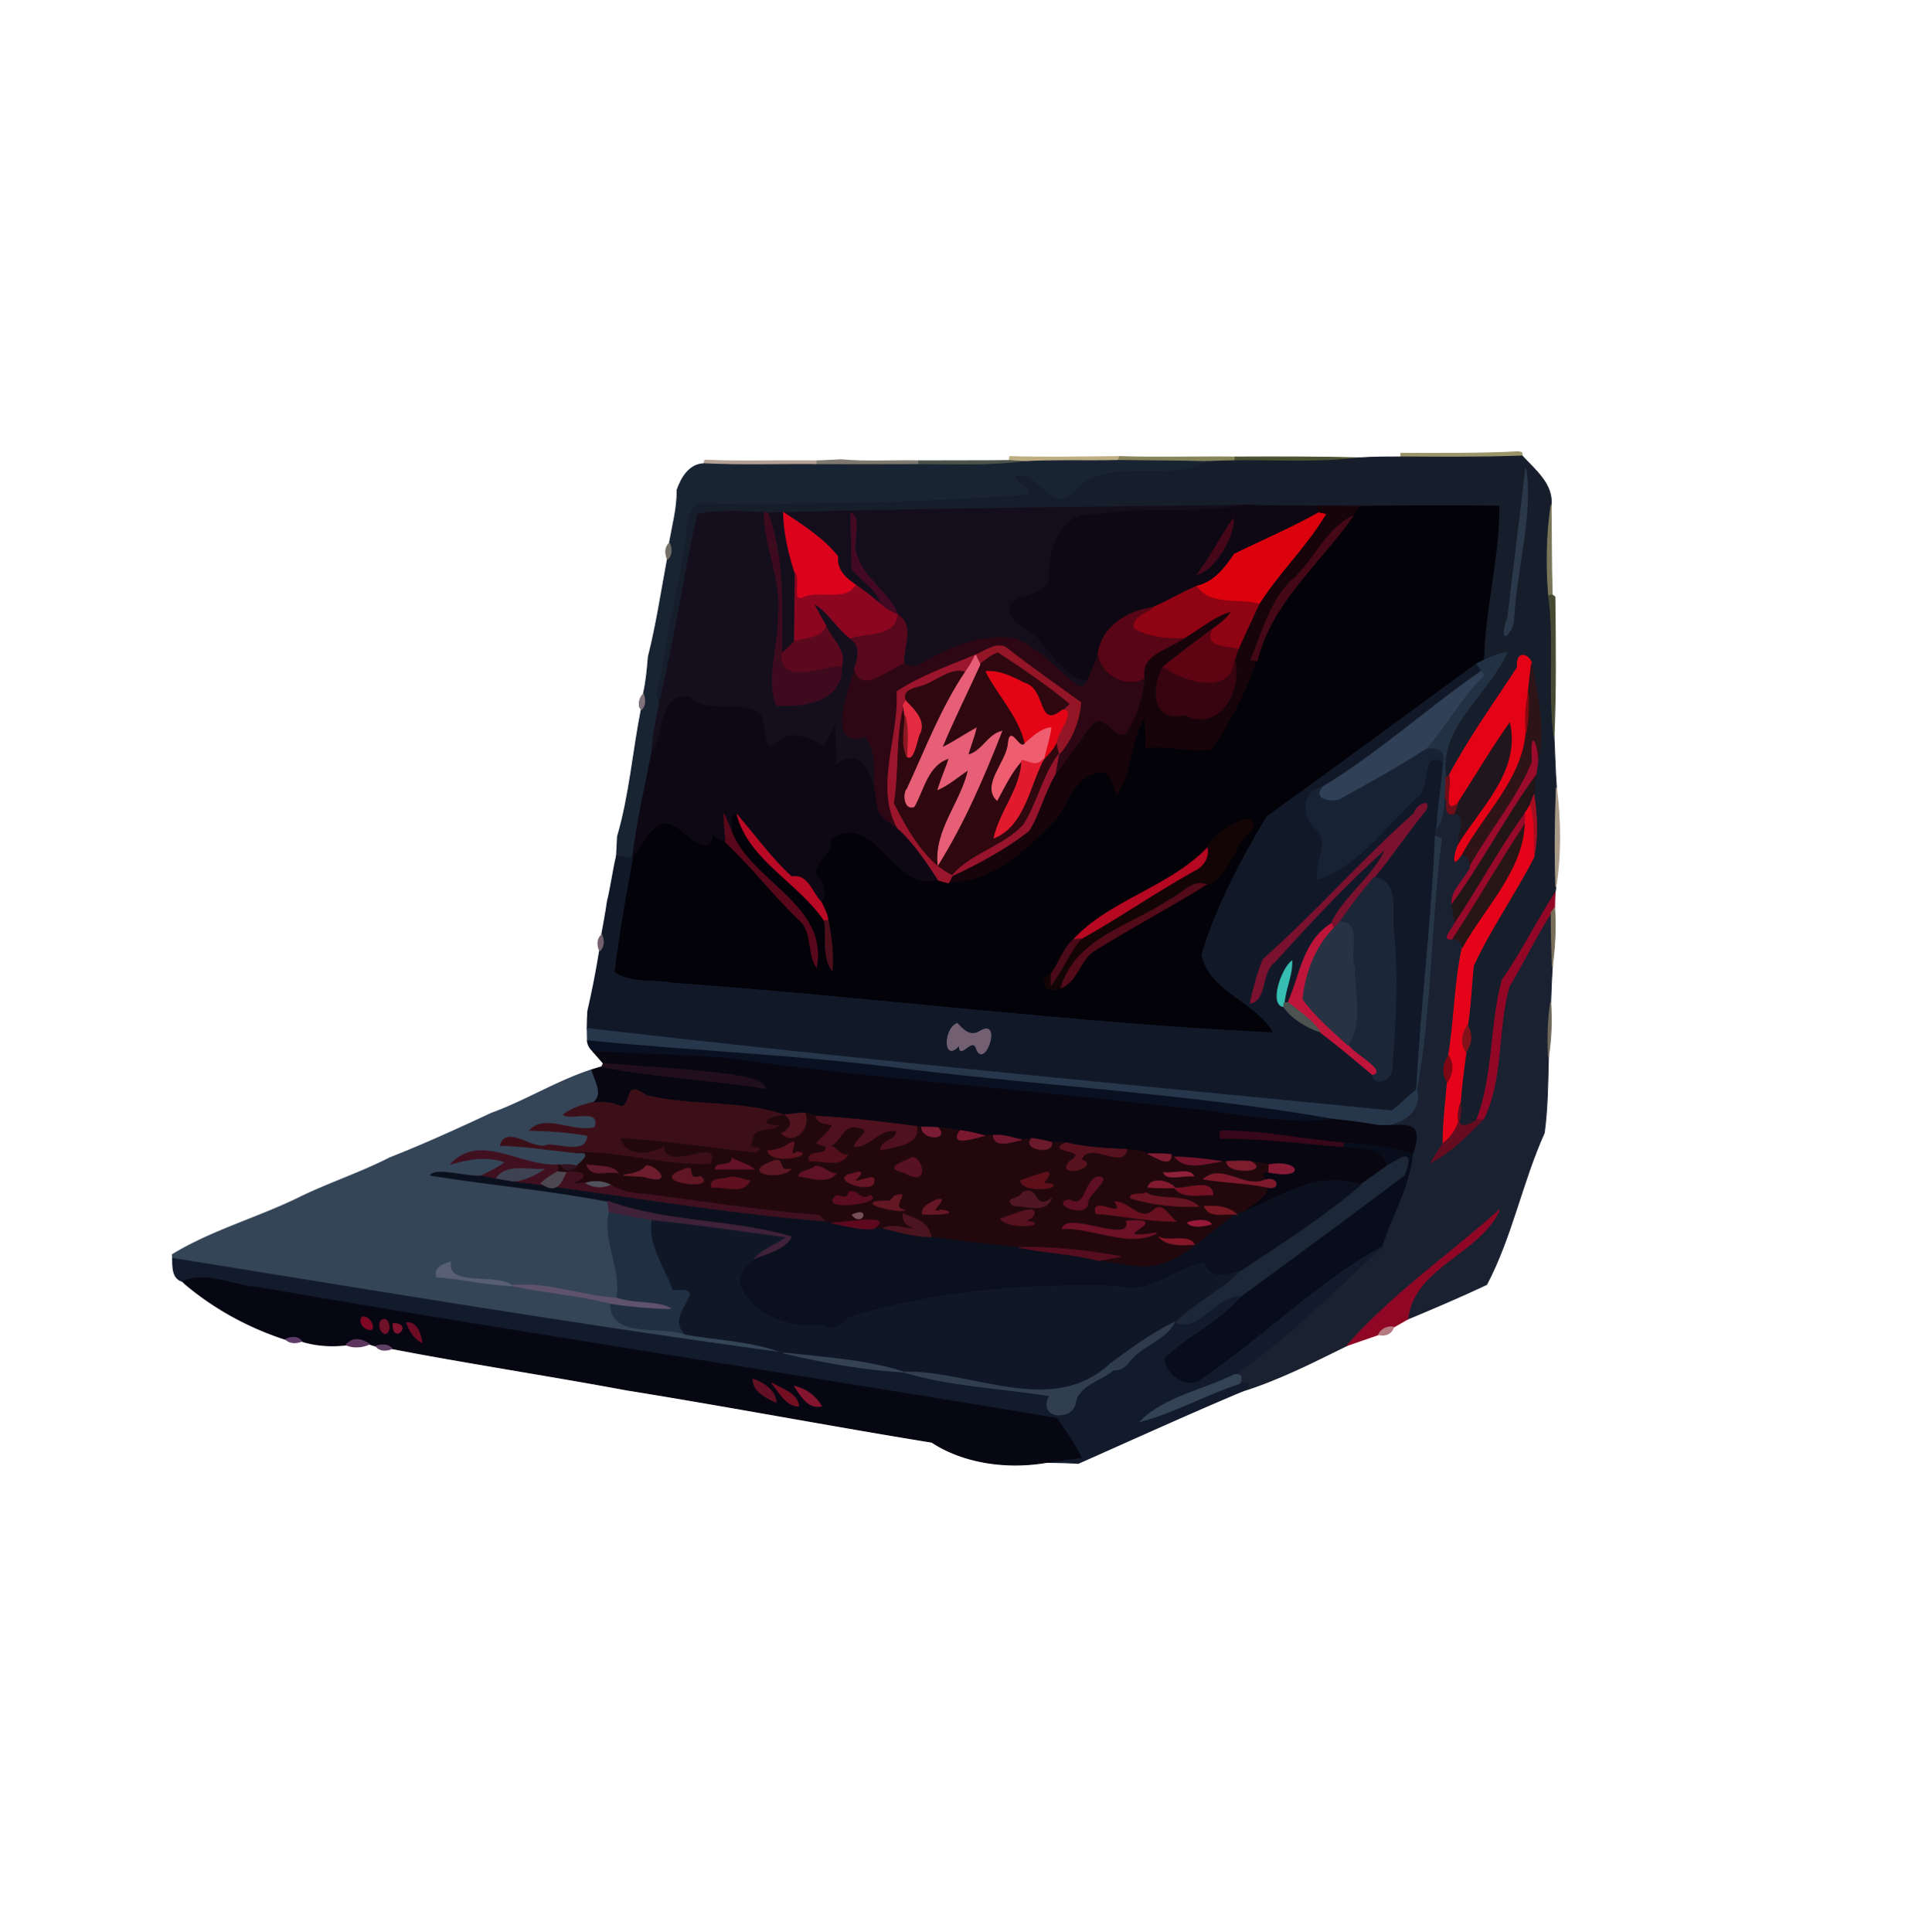 <svg xmlns="http://www.w3.org/2000/svg" width="683" height="684" fill="none" viewBox="0 0 683 684"><path fill="#9A9569" stroke="#9A9569" stroke-width=".333" d="M495.934 160.513c13.92.014 27.84.174 41.76-.546l1.08.28.186 1.226c-14.306.52-28.626.414-42.92.334l-.106-1.294Z"/><path fill="#BEAD83" stroke="#BEAD83" stroke-width=".333" d="M357.547 161.674c12.933.4 25.88.093 38.84 0l-.48 1.373c-10.987.254-21.974-.173-32.947.4-1.893-.107-3.773-.24-5.653-.373l.24-1.4Z"/><path fill="#868459" stroke="#868459" stroke-width=".333" d="M396.386 161.674c13.64.44 27.294 0 40.96.16l-.04 1.307c-3.44.066-6.88.173-10.293.306-10.373-.253-20.747-.28-31.107-.4l.48-1.373Z"/><path fill="#4B5231" stroke="#4B5231" stroke-width=".333" d="M437.347 161.833c14.76-.08 29.52-.067 44.293.293-14.707 1.867-29.56.854-44.333 1.014l.04-1.307Z"/><path fill="#161D2B" stroke="#161D2B" stroke-width=".333" d="M481.64 162.126c4.8-.333 9.56-.293 14.4-.32 14.293.08 28.613.187 42.92-.333 4.533 4.893 11.027 10.08 10.213 17.373-1.533 10.587-1.733 21.4-.84 32.053 2.187 16.6-.2 33.387 1.867 49.987.307 5.96.413 11.947.867 17.907-.48 11.746-.574 23.52-.187 35.28-.08.546-.24 1.64-.307 2.186-6.453 10.107-11.826 20.88-18.679 30.747-4.374 16.16-2.947 33.92-9.081 49.667-5.266 3.44-7.906 2.253-5.813-5.8.453-6.147 1.227-12.267 2.08-18.36 2.067-3.28 2.24-6.4.493-9.347 1.16-7 1.347-14.133 2.067-21.173 6.187-13.334 14.76-25.454 21.44-38.52 1.493-7.254 1.147-14.72.027-21.987.093-2.24.32-4.467.586-6.68.254-1.547.494-3.107.72-4.667 2.654-11.866.067-23.546-2.16-35.16-.24-2.546-5.386-5.72-5.013 1.387-8.253 12.667-17.147 25.013-24.227 38.387l-1.026.653c-3.107-18.013 15.053-29.4 21.493-44.333-2.907.333-5.533 1.626-8.187 2.746.4-18.333 5.48-36.213 5.387-54.573-16.36-.24-32.733-.12-49.093.013-5.014-.053-9.96-.146-14.947-.066-8.32-.08-16.627.133-24.92-.374-56.56.854-113.467 1.227-169.88 2.84l-1.213-.16c-7.827-.506-15.84-.866-23.627.6-4.933 22.294-8.12 44.96-13.6 67.134-2.44-3.387-.187-7.134.507-10.68 2.346-18.027 7.506-35.494 9.28-53.614.493-2.68 1.6-5.28 3.88-6.893 38.986.347 78.133-.173 117.026-3.147.64-3.36-6.413-4.186-4.6-6.72 9.667-1.053 11.52 12.787 19.92 6.44 11.36-14.2 33-3.466 47.6-11.173 3.414-.133 6.854-.24 10.294-.307 14.773-.16 29.626.854 44.333-1.013Z"/><path fill="#B3A092" stroke="#B3A092" stroke-width=".333" d="M249.574 162.953c13.24.573 26.493.027 39.746.253l.014 1.294c-13.387-.12-26.787.373-40.16-.294l.4-1.253Z"/><path fill="#7E786E" stroke="#7E786E" stroke-width=".333" d="M289.32 163.207c2.8-.094 5.587-.254 8.387-.4 9.173.813 18.413.186 27.627.373v1.307c-12 .04-24 .053-36 .013l-.014-1.293Z"/><path fill="#4C5149" stroke="#4C5149" stroke-width=".333" d="M325.333 163.181c10.653-.067 21.307.027 31.973-.107 1.88.134 3.76.267 5.654.374-12.48 1.68-25.094 1.026-37.627 1.04v-1.307Z"/><path fill="#192433" stroke="#192433" stroke-width=".333" d="M362.96 163.447c10.974-.573 21.96-.147 32.947-.4 10.36.12 20.733.147 31.107.4-14.6 7.707-36.24-3.027-47.6 11.173-8.4 6.347-10.254-7.493-19.92-6.44-1.814 2.534 5.24 3.36 4.6 6.72-38.894 2.974-78.04 3.494-117.027 3.147-2.28 1.613-3.387 4.213-3.88 6.893-1.773 18.12-6.933 35.587-9.28 53.614-.693 3.546-2.947 7.293-.507 10.68-.933 5.626-2.373 11.213-2.546 16.946-2.427 12.414-5.347 24.787-6.854 37.36-1.92.094-3.84.027-5.72-.426.16-2.294.24-4.574.347-6.867 4.307-14.667 5.467-30 8.427-44.96 1.613-1.453 1.346-3.72.746-5.573 1.014-4.32 1.387-8.774 1.76-13.174 2.88-11.373 4.6-23 6.76-34.533 1.654-1.48 1.52-3.813.694-5.68 1.106-6.24 2.826-12.453 2.733-18.84 1.48-4.307 4.32-9.093 9.427-9.28 13.373.667 26.773.173 40.16.293 12 .04 24 .027 36-.013 12.533-.013 25.146.64 37.626-1.04Z"/><path fill="#2B384A" stroke="#2B384A" stroke-width=".333" d="M540.2 165.967c2.6 15.44-3.293 35.626-4.266 53.186.44 3.547-6.2 11.734-2.014-.786 1.974-17.48 4.307-34.907 6.28-52.4Z"/><path fill="#140E1C" stroke="#140E1C" stroke-width=".333" d="M271.84 181.66c56.413-1.613 113.32-1.986 169.88-2.84-17.893 3.507-36.374.347-54.36 3.574-12.147-1.56-16.587 13.733-15.84 23.053-2.52 6.227-10.28 4.2-14.013 8.733-1.414 7.56 9.013 7.747 11.266 13.707 4.907 4.64 8.907 12.693 16.454 12.827-.694 1.28-1.734 3.426-3.507 2.12-7.587-5.227-13.467-13.147-22.253-16.574-12.054-1.986-23.694 3.174-33.827 9.147-1.734 1.373-3.8.027-5.667-.2-.44-5.88 3.987-13.493-2.04-17.48-3.16-8.053-11.987-12.547-14.44-20.747-2.493-4 2.16-13.026-2.226-15.32.106 4.92.306 14.774.413 19.694 3.373 4.4 9.12 7.386 10.547 13.013-2.894-2.547-5.947-4.907-9.12-7.12-3.494-2.307-7.014-5.267-6.52-10.2-5.04-6.387-12.387-11.04-19.134-15.52.12 7.333 1.867 14.493 4.094 21.44a2899.64 2899.64 0 0 0-.201 24.16c-1.52 1.453-3.053 2.907-4.546 4.373-.027-16.853.96-33.586-4.96-49.84Z"/><path fill="#0D0813" stroke="#0D0813" stroke-width=".333" d="M387.36 182.394c17.987-3.227 36.467-.067 54.36-3.574 8.294.507 16.6.294 24.92.374.067.6.187 1.8.24 2.4-9.653 5.44-19.933 9.786-29.813 14.64-3.333 4.986-7.147 9.893-13.373 11.386-5.334 2.214-10.24 5.307-15.587 7.494-9.413 1.413-18.333 7.066-19.4 17.12-1.12 2.84-2.133 5.733-3.48 8.48-7.547-.134-11.547-8.187-16.453-12.827-2.254-5.96-12.68-6.147-11.267-13.707 3.733-4.533 11.493-2.506 14.013-8.733-.746-9.32 3.694-24.613 15.84-23.053Z"/><path fill="#16040A" stroke="#16040A" stroke-width=".333" d="M466.64 179.193c4.987-.08 9.933.014 14.947.067-.867 1.173-1.707 2.36-2.587 3.507-9.2 4.346-13.227 14.853-20.413 21.653-8.72 7.56-11.387 19.013-15.681 29.2.547.067 1.64.213 2.2.293-3.706 11.294-9.373 22.054-16.213 31.747-7.893 1.16-15.746-1.893-23.586-.427.053-3.466-.014-6.92-.187-10.373-4.867 8.213-4.054 19.2-9.8 27.093-1.507-2.84-1.56-8.866-5.987-8.16-8.226.854-10.666 10.12-14.813 15.96-10.387 10.68-22.573 22.894-38.68 22.84.333-.64 1-1.906 1.333-2.533 9.494-4.413 18.827-9.493 27.094-15.92 3.88-6.24 5.466-13.693 9.306-20 4.56-5.733 8.467-12.12 13.08-17.68 4.653-5.16 9.48 8.027 12.587 1.947 3.493-5.32 5.053-11.694 5.893-17.934-1.8-8.733 8.173-10.466 13.693-14.373 5.761-3.28 10.867-7.96 17.361-9.773-1.76 2.84-4.454 4.84-7.161 6.693-5.84 4.307-11.653 8.693-17.279 13.267-3.734 6.76-4.254 19.56 7.8 16.813 12.653 6.173 20.213-9.2 17.599-19.547.387-1.24.801-2.48 1.241-3.706 2.306-5.374 4.946-10.6 7.306-15.96 7.053-11.174 16.84-20.414 23.6-31.774-.6-.133-1.813-.386-2.413-.52-.053-.6-.173-1.8-.24-2.4Z"/><path fill="#020208" stroke="#020208" stroke-width=".333" d="M481.587 179.26c16.36-.133 32.733-.253 49.093-.013.093 18.36-4.987 36.24-5.387 54.573-.653.334-1.986 1.014-2.653 1.347-24.64 17.947-49.213 36.267-74.053 54.013-9.147 15.32-17.827 31.654-23.054 48.827 2.894 13.267 19.547 16.667 25.467 27.707-71.227-3.32-142.12-12.534-213.253-17.614-6.64-1.333-14.52.347-20.32-3.866 1.666-13.627 4.053-27.2 6.573-40.694 4.133-4.96 7.707-15.96 15.693-10.653 3.147 2.12 11.867 11.253 12.494 2.72 1.613.88 3.2 1.8 4.826 2.653 9.147 8.6 16.8 18.627 25.867 27.32 5.04 4.187 2.88 11.547 6.173 16.8 4.214-21.96-23.68-30.413-30.12-48.093.667-1.973-1.413-6.867 2.12-5.68 4.267 15.947 21.894 23.973 30.88 37.413.88 5.44-.88 12.867 2.68 17.507.534-5.947-.253-11.827-1.426-17.613-.32-2.334-1.454-4.414-2.454-6.48 2.267-3.76.774-7.227-2.106-10.04.04-4.667 6.186-7.067 5.413-12.28 15.773-10.96 22.32 18.893 37.773 14.346a29.52 29.52 0 0 0 4.027 1.134c16.107.053 28.293-12.16 38.68-22.84 4.147-5.84 6.587-15.107 14.813-15.96 4.427-.707 4.48 5.32 5.987 8.16 5.747-7.894 4.933-18.88 9.8-27.094.173 3.454.24 6.907.187 10.374 7.84-1.467 15.693 1.586 23.586.426 6.84-9.693 12.507-20.453 16.214-31.746 5.133-20.72 22.093-34.294 33.893-51.147.88-1.147 1.72-2.333 2.587-3.507Z"/><path fill="#787558" stroke="#787558" stroke-width=".333" d="M548.333 210.899c-.893-10.653-.693-21.467.84-32.053.173 10.6.08 21.2.4 31.8l-1.24.253Z"/><path fill="#150E1D" stroke="#150E1D" stroke-width=".333" d="M247 182.099c7.787-1.466 15.8-1.106 23.627-.6.08 12.52 6.493 24.307 4.947 36.96.266 10.227-4.347 21.24-.654 31.187 9.774.8 23.68-1.32 23.067-14 1.667-5.333-3.6-9.347-5.493-13.907-1.52-2.733-3.2-5.386-4.454-8.253 5.28 3.107 8.307 8.96 13.214 12.64 3.853 2.813 2.506 7.267 1.186 11.093-1.946 7.587-10.12 27.88 4.014 23.627 5.213 6.56 2.253 16.373 3.813 24.027-.827-7.947-4.28-22.027-14.347-13.84-.066-3.44-.213-10.294-.28-13.734-1.506 2.267-2.613 4.76-3.973 7.107-4.987-3.16-12.16-6.347-16.84-1.093-5.32 4.386-3.32-8.267-5.773-10.507-7.32-5.387-18.147.533-24.827-5.867-11.213-1.84-8.4 12.907-13.373 19.24.173-5.733 1.613-11.32 2.546-16.946 5.48-22.174 8.667-44.84 13.6-67.134Z"/><path fill="#3E0A1E" stroke="#3E0A1E" stroke-width=".333" d="m270.627 181.5 1.213.16c5.92 16.253 4.934 32.987 4.96 49.84-.16 11.28 14.094 4.16 21.187 4.147.613 12.68-13.293 14.8-23.067 14-3.693-9.947.92-20.96.654-31.187 1.546-12.653-4.867-24.44-4.947-36.96Z"/><path fill="#DC021C" stroke="#DC021C" stroke-width=".333" d="M277.453 181.527c6.747 4.48 14.093 9.134 19.133 15.52-.493 4.934 3.027 7.894 6.52 10.2-3.56 6.04-12.64 1.8-18.586 4.307-4.56 2.347-1.16-6.067-2.974-8.587-2.226-6.946-3.973-14.106-4.093-21.44Z"/><path fill="#430923" stroke="#430923" stroke-width=".333" d="M301.267 181.66c4.386 2.293-.267 11.32 2.226 15.32 2.454 8.2 11.28 12.693 14.44 20.747-2.026-.88-4.146-1.72-5.706-3.36-1.427-5.627-7.174-8.614-10.547-13.014-.107-4.92-.307-14.773-.413-19.693Z"/><path fill="#DC020D" stroke="#DC020D" stroke-width=".333" d="M437.067 196.234c9.88-4.854 20.16-9.2 29.813-14.64.6.133 1.813.386 2.413.52-6.76 11.36-16.546 20.6-23.6 31.773-7.146-2.027-17.226.92-22-6.267 6.227-1.493 10.04-6.4 13.374-11.386Z"/><path fill="#450816" stroke="#450816" stroke-width=".333" d="M458.586 204.421c7.187-6.8 11.214-17.307 20.414-21.653-11.8 16.853-28.76 30.426-33.894 51.146-.56-.08-1.653-.226-2.2-.293 4.294-10.187 6.96-21.64 15.68-29.2Z"/><path fill="#450719" stroke="#450719" stroke-width=".333" d="M436.573 183.754c1.014 3.56-5.173 17.56-12.613 19.573 4.72-6.2 8.16-13.226 12.613-19.573Z"/><path fill="#746F67" stroke="#746F67" stroke-width=".333" d="M236.32 198.006c-.84-1.88-.96-4.213.693-5.68.827 1.867.96 4.2-.693 5.68Z"/><path fill="#8C061F" stroke="#8C061F" stroke-width=".333" d="M281.547 202.967c1.813 2.52-1.587 10.933 2.973 8.586 5.947-2.506 15.027 1.734 18.587-4.306 3.173 2.213 6.226 4.573 9.12 7.12 1.56 1.64 3.68 2.48 5.706 3.36-.693 8.053-10.88 6.466-16.68 8.4-4.906-3.68-7.933-9.534-13.213-12.64 1.253 2.866 2.933 5.52 4.453 8.253-1.346 4.653-7.36 4.04-11.146 5.387.026-8.054.106-16.12.2-24.16Z"/><path fill="#8F0313" stroke="#8F0313" stroke-width=".333" d="M408.106 215.112c5.347-2.186 10.254-5.28 15.587-7.493 4.773 7.187 14.853 4.24 22 6.267-2.36 5.36-5 10.586-7.307 15.96-3.973-.934-12.44-.574-9.36-6.827 2.707-1.853 5.4-3.853 7.16-6.693-6.493 1.813-11.6 6.493-17.36 9.773-5.986.347-12.013-.547-17.346-3.307-1.334-4.4 4.013-5.466 6.626-7.68Z"/><path fill="#464A33" stroke="#464A33" stroke-width=".333" d="m548.333 210.9 1.24-.254.96.694c.2 16.506.4 33.04-.333 49.546-2.067-16.6.32-33.386-1.867-49.986Z"/><path fill="#580515" stroke="#580515" stroke-width=".333" d="M388.707 232.233c1.067-10.053 9.987-15.706 19.4-17.12-2.613 2.214-7.96 3.28-6.627 7.68 5.334 2.76 11.36 3.654 17.347 3.307-5.52 3.907-15.493 5.64-13.693 14.373-6.574 3.427-14.96-1.16-16.427-8.24Z"/><path fill="#57081C" stroke="#57081C" stroke-width=".333" d="M317.933 217.727c6.027 3.986 1.6 11.6 2.04 17.48-5.373 2.093-15.6 10.973-17.533 2.013 1.32-3.827 2.666-8.28-1.187-11.093 5.8-1.934 15.987-.347 16.68-8.4Z"/><path fill="#5C081D" stroke="#5C081D" stroke-width=".333" d="M292.493 221.74c1.894 4.56 7.16 8.574 5.494 13.907-7.094.013-21.347 7.133-21.187-4.147 1.493-1.466 3.027-2.92 4.547-4.373 3.786-1.347 9.8-.733 11.146-5.387Z"/><path fill="#5E0312" stroke="#5E0312" stroke-width=".333" d="M411.747 236.286c5.627-4.573 11.44-8.96 17.28-13.266-3.08 6.253 5.387 5.893 9.36 6.826a93.657 93.657 0 0 0-1.24 3.707c-.573 13.08-18.16 8.253-25.4 2.733Z"/><path fill="#2D0713" stroke="#2D0713" stroke-width=".333" d="M325.64 235.406c10.133-5.974 21.773-11.133 33.827-9.147 8.786 3.427 14.666 11.347 22.253 16.573 1.773 1.307 2.813-.839 3.507-2.119 1.346-2.747 2.36-5.64 3.48-8.48 1.466 7.08 9.853 11.666 16.426 8.239-.84 6.24-2.4 12.614-5.893 17.934-3.107 6.08-7.933-7.107-12.587-1.947-4.613 5.56-8.52 11.947-13.08 17.68.427-2.32.827-4.64 1.24-6.946 4.574-4.907 7.334-11.854 7.84-18.44-8.573-6.16-17.226-12.201-25.546-18.734-3.56-3.32-8.12.48-11.707 1.947-9.4 3.907-19.307 7.373-27.773 12.933.986 15.987-8.36 34.667.786 49.254-3.24-2.48-7.826-4.707-8.146-9.281-1.56-7.653 1.4-17.466-3.814-24.026-14.133 4.253-5.96-16.04-4.013-23.627 1.933 8.96 12.16.08 17.533-2.013 1.867.226 3.934 1.573 5.667.2Z"/><path fill="#941526" stroke="#941526" stroke-width=".333" d="M345.4 231.967c3.587-1.467 8.147-5.267 11.707-1.947 8.32 6.533 16.973 12.573 25.547 18.733-.507 6.587-3.267 13.534-7.84 18.44-.294-1.386-.6-2.773-.907-4.146.293-3.534 7.067-11.64 2.387-11.667.546-.533 1.653-1.587 2.2-2.12-7.934-6.6-16.6-12.413-25.214-18.08-2.36.907-4.36 2.493-6.306 4.067-.387-.814-1.187-2.454-1.574-3.28Z"/><path fill="#2E080E" stroke="#2E080E" stroke-width=".333" d="M346.973 235.246c1.947-1.573 3.947-3.16 6.307-4.066 8.613 5.666 17.28 11.48 25.213 18.08-.546.533-1.653 1.586-2.2 2.12-9.293 7.386-5.786-7.507-13.68-9.494-4.173-2.2-8.64-4.413-13.493-4.106 4.413 8.573 11.587 15.706 13.867 25.453-2.014 3.027-5.16-6.707-5.92-.347-.28 6.8-9.694 14.96-4.04 20.467 2.64-4.853 4.986-9.92 8.746-14.04-.133 9.693-7.706 17.92-9.786 27.36 10.813-4.453 12.44-18.52 17.506-27.907 1.68-1.733 3.44-3.466 4.414-5.72.306 1.374.613 2.76.906 4.147-5.6 7.547-7.373 17.12-12.413 24.973-7.08 7.64-18.44 9.947-25.227 17.894-9.48-4.36-16.08-16.16-20.866-25.667 1.933-11.373.573-23.587 3.506-34.64.16.907.454 2.747.614 3.653.053 4.694-1.467 9.8.626 14.28 2.16 2.387 3.534-5.08 4.267-7.306 2.84-4.907-1.547-8.907-4.707-12.2-1.44-3.52 1.787-4.414 4.547-5.267 5.747-1.12 10.933-7.16 16.853-5.187-8.68 12.827-14.213 27.454-20.693 41.44-1.68 1.747-1.067 7.827 2.333 6.414 3.44-6.04 4.787-14.894 12.467-17.147-1.213 3.733-2.853 7.32-3.96 11.093 3.933-1.786 7.213-4.666 10.76-7.066-2.467 11.6-11.987 21.226-10.773 33.666 9.16-14.706 16.186-30.973 22.52-47.16-4.96 1.24-6.974 7.307-12 8.414.866-3.187 2.173-6.254 2.906-9.494-4.08 2.254-7.92 4.907-12.106 6.934 4.146-10.014 9.026-19.707 13.506-29.574Z"/><path fill="#223143" stroke="#223143" stroke-width=".333" d="M525.293 233.821c2.654-1.12 5.28-2.413 8.187-2.747-6.44 14.934-24.6 26.32-21.493 44.334-.08 2.506-.147 5.013-.267 7.52-.467 3.933-.44 8.266-3.373 11.266.413-8.213 1.853-16.32 2.466-24.506 1.094-4.374-3.613-5.454-6.733-3.787 7.84-8.333 12.933-18.853 21.24-26.72-.24-.36-.693-1.093-.92-1.453l-1.76-2.56c.667-.334 2-1.014 2.653-1.347Z"/><path fill="#9B152C" stroke="#9B152C" stroke-width=".333" d="M317.627 244.9c8.466-5.56 18.373-9.027 27.773-12.933-1 2-2.053 3.973-3.387 5.76-5.92-1.974-11.106 4.066-16.853 5.186-2.76.854-5.987 1.747-4.547 5.267-.2.387-.6 1.173-.8 1.573-2.933 11.054-1.573 23.267-3.506 34.64 4.786 9.507 11.386 21.307 20.866 25.667-.333.627-1 1.893-1.333 2.533a29.516 29.516 0 0 1-4.027-1.133c-4.026-6.093-8.053-12.267-13.4-17.307-9.146-14.586.2-33.266-.786-49.253Z"/><path fill="#E65F77" stroke="#E65F77" stroke-width=".333" d="M345.4 231.967c.387.826 1.187 2.466 1.573 3.28-4.48 9.866-9.36 19.56-13.506 29.573 4.186-2.027 8.026-4.68 12.106-6.933-.733 3.24-2.04 6.306-2.906 9.493 5.026-1.107 7.04-7.173 12-8.413-6.334 16.186-13.36 32.453-22.52 47.16-1.214-12.44 8.306-22.067 10.773-33.667-3.547 2.4-6.827 5.28-10.76 7.067 1.107-3.774 2.747-7.36 3.96-11.094-7.68 2.254-9.027 11.107-12.467 17.147-3.4 1.413-4.013-4.667-2.333-6.413 6.48-13.987 12.013-28.614 20.693-41.44 1.334-1.787 2.387-3.76 3.387-5.76Z"/><path fill="#E40316" stroke="#E40316" stroke-width=".333" d="M537.24 236.367c-.373-7.107 4.773-3.934 5.013-1.387-.44 3.493-.84 7.027-1.2 10.533-.866 4.614-1.146 9.32-.706 14-1.44 16.72-15.08 29.014-22.747 43.48-3.88 5.56-3.16-.106-1.693-3.72 8.12-13.44 22.306-25.973 18.6-43.2-6.52 9.254-12.267 19-18.387 28.507-5.773 4.293-2.093-6.48-3.107-9.827 7.08-13.373 15.974-25.72 24.227-38.386Z"/><path fill="#380410" stroke="#380410" stroke-width=".333" d="M411.746 236.286c7.24 5.52 24.827 10.347 25.4-2.733 2.614 10.346-4.946 25.72-17.6 19.546-12.053 2.747-11.533-10.053-7.8-16.813Z"/><path fill="#111929" stroke="#111929" stroke-width=".333" d="M448.587 289.179c24.84-17.746 49.413-36.066 74.053-54.013l1.76 2.56c-19.133 13.32-36.52 29.2-56.52 41.253-7.546 1.48-6.64 11.24-1.386 15.04 4.533 4.76-1.187 11.614.12 17.32 14.906-5.333 23.866-18.68 35.066-29.173 4.96-3.307 1.187-16.947 9.134-12.48-.614 8.187-2.054 16.293-2.467 24.507-.027.506-.093 1.506-.12 2.013-1.213 29.933-5.053 59.707-6.64 89.627-2.96 2.453-5.693 5.186-8.72 7.546-94.707-9.306-190.28-18.16-284.973-29.173.013-2.067.106-4.133.226-6.187 1.64-7.066 3.014-14.186 4.187-21.346 1.653-1.48 1.533-3.8.733-5.68.707-3.934 1.467-7.84 2.014-11.8 1.32-5.307 1.946-10.76 3.226-16.08 1.88.453 3.8.52 5.72.426-2.52 13.494-4.906 27.067-6.573 40.694 5.8 4.213 13.68 2.533 20.32 3.866 71.133 5.08 142.027 14.294 213.253 17.614-5.92-11.04-22.573-14.44-25.466-27.707 5.226-17.173 13.906-33.507 23.053-48.827Z"/><path fill="#2E1317" stroke="#2E1317" stroke-width=".333" d="M541.053 245.514c.36-3.507.76-7.04 1.2-10.534 2.227 11.614 4.813 23.294 2.16 35.16.453-3.693-2.693-15.213-1.853-.36-5.427 13.294-15.294 24.747-22.294 37.427-.28-1.853-.186-4.213-2.666-4.213 7.666-14.467 21.306-26.76 22.746-43.48.707-4.654 1.054-9.307.707-14Z"/><path fill="#E30515" stroke="#E30515" stroke-width=".333" d="M349.12 237.781c4.853-.307 9.32 1.906 13.493 4.106 7.894 1.987 4.387 16.88 13.68 9.494 4.68.026-2.093 8.133-2.386 11.666-.974 2.254-2.734 3.987-4.414 5.72.894-3.693 2.094-7.32 2.587-11.093-3.707.52-6.387 3.24-9.093 5.56-2.28-9.747-9.454-16.88-13.867-25.453Z"/><path fill="#304056" stroke="#304056" stroke-width=".333" d="M524.4 237.727c.227.36.68 1.093.92 1.453-8.306 7.867-13.4 18.387-21.24 26.72-9.32 5.947-19 11.347-28.693 16.693-2.44 2.187-11.147.734-7.507-3.613 20-12.053 37.387-27.933 56.52-41.253Z"/><path fill="#80727A" stroke="#80727A" stroke-width=".333" d="M226.44 250.326c-.333-1.786.12-3.32 1.36-4.613.6 1.853.867 4.12-.747 5.573l-.613-.96Z"/><path fill="#0D0814" stroke="#0D0814" stroke-width=".333" d="M230.853 266.181c4.974-6.333 2.16-21.08 13.374-19.24 6.68 6.4 17.506.48 24.826 5.867 2.454 2.24.454 14.893 5.774 10.506 4.68-5.253 11.853-2.066 16.84 1.094 1.36-2.347 2.466-4.84 3.973-7.107.067 3.44.213 10.293.28 13.733 10.067-8.186 13.52 5.894 14.347 13.84.32 4.574 4.906 6.8 8.146 9.28 5.347 5.04 9.374 11.214 13.4 17.307-15.453 4.547-22-25.307-37.773-14.347.773 5.214-5.373 7.614-5.413 12.28 2.88 2.814 4.373 6.28 2.106 10.04-3.226-3.213-4.773-10.146-10.453-8.92-7.16-6.48-13.293-15.053-19.227-21.906-3.533-1.187-1.453 3.706-2.12 5.68-.866-2.094-1.746-4.187-2.693-6.24.213 3.413.467 6.813.773 10.213-1.626-.853-3.213-1.773-4.826-2.653-.627 8.533-9.347-.6-12.494-2.72-7.986-5.307-11.56 5.693-15.693 10.653 1.507-12.573 4.427-24.947 6.853-37.36Z"/><path fill="#87080E" stroke="#87080E" stroke-width=".333" d="M540.346 259.514c-.44-4.68-.16-9.387.707-14 .347 4.693 0 9.346-.707 14Z"/><path fill="#E52B41" stroke="#E52B41" stroke-width=".333" d="M319.813 249.753c.2-.4.6-1.187.8-1.573 3.16 3.293 7.547 7.293 4.707 12.2-.733 2.226-2.107 9.693-4.267 7.306.12-4.786.734-9.626-.626-14.28-.16-.906-.454-2.746-.614-3.653Z"/><path fill="#8C1921" stroke="#8C1921" stroke-width=".333" d="M320.427 253.406c1.36 4.654.746 9.494.626 14.28-2.093-4.48-.573-9.586-.626-14.28Z"/><path fill="#20161D" stroke="#20161D" stroke-width=".333" d="M516.12 284.581c6.12-9.507 11.867-19.253 18.387-28.507 3.706 17.227-10.48 29.76-18.6 43.2-.4-3.346 4.013-10.693-1.254-10.773.494-1.307.974-2.613 1.467-3.92Z"/><path fill="#EF5D70" stroke="#EF5D70" stroke-width=".333" d="M362.987 263.234c2.706-2.32 5.386-5.04 9.093-5.56-.493 3.773-1.693 7.4-2.587 11.093-2.546 3.267-5.6.507-7.72.547-3.76 4.12-6.106 9.186-8.746 14.04-5.654-5.507 3.76-13.667 4.04-20.467.76-6.36 3.906 3.373 5.92.347Z"/><path fill="#9B0B2B" stroke="#9B0B2B" stroke-width=".333" d="M542.56 269.781c-.84-14.854 2.306-3.334 1.853.36-.227 1.56-.467 3.12-.72 4.666-10.64 14.72-19.027 31.147-29.867 45.8-.813-5.173 4.347-8.973 6.44-13.4 7-12.68 16.867-24.133 22.294-37.426Z"/><path fill="#172234" stroke="#172234" stroke-width=".333" d="M504.08 265.9c3.12-1.667 7.826-.587 6.733 3.787-7.947-4.467-4.173 9.173-9.133 12.48-11.2 10.493-20.16 23.84-35.067 29.173-1.307-5.707 4.413-12.56-.12-17.32-5.253-3.8-6.16-13.56 1.387-15.04-3.64 4.347 5.066 5.8 7.506 3.613 9.694-5.346 19.374-10.746 28.694-16.693Z"/><path fill="#97142C" stroke="#97142C" stroke-width=".333" d="M362.4 292.167c5.04-7.854 6.814-17.427 12.414-24.974-.414 2.307-.814 4.627-1.24 6.947-3.84 6.307-5.427 13.76-9.307 20-8.266 6.427-17.6 11.507-27.093 15.92 6.786-7.947 18.146-10.253 25.226-17.893Z"/><path fill="#E11A2D" stroke="#E11A2D" stroke-width=".333" d="M361.773 269.314c2.12-.04 5.173 2.72 7.72-.546-5.067 9.386-6.693 23.453-17.507 27.906 2.08-9.44 9.654-17.666 9.787-27.36Z"/><path fill="#700E19" stroke="#700E19" stroke-width=".333" d="m511.986 275.407 1.027-.653c1.013 3.347-2.667 14.12 3.107 9.827-.494 1.306-.974 2.613-1.467 3.92-3.613.706-2.52-3.334-2.933-5.574.12-2.506.186-5.013.266-7.52Z"/><path fill="#211518" stroke="#211518" stroke-width=".333" d="M513.826 320.607c10.84-14.654 19.227-31.08 29.867-45.8-.267 2.213-.494 4.44-.587 6.68-.48 1.28-.973 2.56-1.466 3.826-.454.734-1.36 2.174-1.814 2.907-9 12.573-16.306 26.253-24.92 39.08-.333-2.24-.786-4.453-1.08-6.693Z"/><path fill="#A99987" stroke="#A99987" stroke-width=".333" d="M551.066 278.793c1.48 11.68 1.614 23.627-.186 35.28-.387-11.76-.294-23.533.186-35.28Z"/><path fill="#A60E21" stroke="#A60E21" stroke-width=".333" d="M543.106 281.486c1.12 7.267 1.467 14.734-.026 21.987-.48-6.027.306-12.293-1.44-18.16.493-1.267.986-2.547 1.466-3.827Z"/><path fill="#1A2130" stroke="#1A2130" stroke-width=".333" d="M508.347 294.192c2.933-3 2.906-7.333 3.373-11.266.413 2.24-.68 6.28 2.933 5.573 5.267.08.853 7.427 1.253 10.773-1.466 3.614-2.186 9.28 1.694 3.72 2.48 0 2.387 2.36 2.667 4.214-2.094 4.426-7.254 8.226-6.441 13.4.294 2.24.747 4.453 1.08 6.693-.72 1.893-4.959 5.933-.439 5.107 1.88.12 2.986 1.106 3.32 2.96-2.8 12.573-2.747 25.72-4.894 38.453-2.133 3.28-2.266 6.4-.426 9.32-.587 7.24-1.507 14.48-1.547 21.747-1.36 2.24-2.867 4.386-4.173 6.653 7.133-3.64 12.799-9.64 18.453-15.213 7.066-14.16 4.827-31.694 9.067-46.934 5.146-8.653 9.533-17.773 14.96-26.253 0 6.32.186 12.667.373 18.987-.253 4.24-.427 8.453-.56 12.72-.96 6.373-1.12 12.853-.8 19.293-.214 9-.267 18.027-1.467 26.987-7.867 17.48-11.48 36.76-20.4 53.706-9.186 4.334-18.546 8.307-27.92 12.227 2.054-18.493 25.32-22.987 32.44-38.613-17.866 16-38.08 29.92-53.867 47.946-12.08 5.947-24.32 12.2-37.16 16.2 3.094-2.173 3.134-3.36-.986-2.72.973-1.973.933-3.44-1.734-3.146 18.92-12.827 35.494-29.814 52.121-45.214 3.226-10.96 9.893-21.28 10.786-32.8 5.067-13.8-4.453-9.36-12.413-10.28 7.28.52 16.16-4.32 13.947-12.6 5.306-28.96 4.893-59.373 8.8-88.826-.534-.2-1.614-.6-2.16-.8.026-.507.093-1.507.12-2.014Z"/><path fill="#7A112E" stroke="#7A112E" stroke-width=".333" d="M500.747 287.993c.427-2.546 6.067-5.76 4.12-1.24-6.4 7.8-11.987 16.24-18.4 24.027-4.373 5-8.32 10.373-12.147 15.813-.52.547-1.573 1.64-2.106 2.187-.214-.427-.654-1.28-.867-1.707 4.2-9.306 15.053-16.706 19.427-26.68-14.174 12.52-27.014 26.494-39.747 40.467-4.653 3.587-2.453 13.267-8.36 14.36 1.173-5.253 2.507-10.52 4.587-15.493 18.56-16.44 35-35.32 53.493-51.734Z"/><path fill="#E40319" stroke="#E40319" stroke-width=".333" d="M539.827 288.219c.453-.733 1.36-2.173 1.813-2.907 1.747 5.867.96 12.134 1.44 18.16-6.68 13.067-15.253 25.187-21.44 38.52-.72 7.04-.907 14.174-2.067 21.174-2.093 3.267-2.253 6.387-.493 9.347-.853 6.093-1.627 12.213-2.08 18.36.6 5.786-1.64 10.666-6.08 14.013.04-7.267.96-14.507 1.547-21.747 2.04-3.306 2.186-6.413.426-9.32 2.147-12.733 2.094-25.88 4.894-38.453 7.72-13.947 21.026-26.827 21.906-43.173.027-1 .094-2.987.134-3.974Z"/><path fill="#58081A" stroke="#58081A" stroke-width=".333" d="M256.24 288.047c.947 2.053 1.827 4.147 2.694 6.24 6.44 17.68 34.333 26.133 30.12 48.093-3.294-5.253-1.134-12.613-6.174-16.8-9.066-8.693-16.72-18.72-25.866-27.32-.307-3.4-.56-6.8-.774-10.213Z"/><path fill="#B90924" stroke="#B90924" stroke-width=".333" d="M261.054 288.607c5.933 6.854 12.066 15.427 19.226 21.907 5.68-1.227 7.227 5.707 10.454 8.92 1 2.067 2.133 4.147 2.453 6.48l-1.253.107c-8.987-13.44-26.614-21.467-30.88-37.414Z"/><path fill="#980A29" stroke="#980A29" stroke-width=".333" d="M514.906 327.301c8.614-12.827 15.92-26.507 24.92-39.08-.04.986-.106 2.973-.133 3.973-8.72 13.2-16.547 26.973-25.227 40.213-4.52.827-.28-3.213.44-5.106Z"/><path fill="#130506" stroke="#130506" stroke-width=".333" d="M427.426 300.327c1.36-5.466 19.987-15.986 15.56-6.12-6.266 4.494-8.48 17.88-15.946 19.027-5-1.933-8.667 3.653-12.894 5.347-13.613 9.293-33.12 13.466-38.48 31.186-5.586 2.507-8.44-3.186-3.493-4.866.013.96.027 2.866.027 3.813 3.906-5.133 6.306-11.267 10.426-16.24 13.574-7.587 26.36-16.493 39.934-24.08 3.173-1.293 5.52-4.6 4.866-8.067Z"/><path fill="#281516" stroke="#281516" stroke-width=".333" d="M514.467 332.407c8.68-13.24 16.506-27.014 25.226-40.214-.88 16.347-14.186 29.227-21.906 43.174-.334-1.854-1.44-2.84-3.32-2.96Z"/><path fill="#263647" stroke="#263647" stroke-width=".333" d="M508.227 296.207c.547.2 1.627.6 2.16.8-3.907 29.453-3.493 59.867-8.8 88.827 1.587-29.92 5.427-59.694 6.64-89.627Z"/><path fill="#B60821" stroke="#B60821" stroke-width=".333" d="M427.427 300.326c.653 3.467-1.694 6.774-4.867 8.067-13.573 7.587-26.36 16.493-39.933 24.08l-2.481.213c12.68-13.8 33.934-18.466 47.281-32.36Z"/><path fill="#1B2637" stroke="#1B2637" stroke-width=".333" d="M474.32 326.593c3.827-5.44 7.774-10.814 12.147-15.814 9.347.827 5.92 12.88 6.96 19.054 1.627 16.266.613 32.706-.613 48.866-.307 4.254-6.947 5.654-6.867 1.787 5.08-1.28-6.64-7.253-8.693-10.48 5.373-7.867 2.2-18.453 2.306-27.467-2.173-4.92 3.027-16.306-5.24-15.946Z"/><path fill="#530A19" stroke="#530A19" stroke-width=".333" d="M414.147 318.58c4.227-1.693 7.893-7.28 12.893-5.346-13.16 8.173-26.893 15.4-40.013 23.626-4.747 3.32-5.707 10.747-11.36 12.907 5.36-17.72 24.867-21.893 38.48-31.187Z"/><path fill="#930626" stroke="#930626" stroke-width=".333" d="M531.894 347.006c6.853-9.866 12.226-20.64 18.679-30.746a338.71 338.71 0 0 0-.146 5.173c-.293.427-.893 1.28-1.2 1.707-5.427 8.48-9.813 17.6-14.96 26.253-4.24 15.24-2 32.773-9.067 46.933-.6.094-1.787.267-2.387.347 6.134-15.747 4.707-33.507 9.081-49.667Z"/><path fill="#776D58" stroke="#776D58" stroke-width=".333" d="M549.227 323.14c.306-.426.906-1.28 1.2-1.706.48 6.906.12 13.84-.827 20.693-.187-6.32-.373-12.667-.373-18.987Z"/><path fill="#4D0E1B" stroke="#4D0E1B" stroke-width=".333" d="m291.934 326.021 1.253-.107c1.173 5.787 1.96 11.667 1.427 17.613-3.56-4.64-1.8-12.066-2.68-17.506Z"/><path fill="#BF153B" stroke="#BF153B" stroke-width=".333" d="M471.347 327.074c.213.427.653 1.28.867 1.707-6.547 6.707-9.867 15.76-10.894 24.96 4.374 6.08 10.347 11.16 15.934 16.267 2.053 3.226 13.773 9.2 8.693 10.48-6.107-5.174-12.24-10.307-18.6-15.147-2.867-4.293-7.347-7.093-11.253-10.307 4.373-9.88 5.2-21.546 15.253-27.96Z"/><path fill="#273343" stroke="#273343" stroke-width=".333" d="M472.214 328.781c.533-.547 1.586-1.64 2.106-2.187 8.267-.36 3.067 11.027 5.24 15.947-.106 9.013 3.067 19.6-2.306 27.467-5.587-5.107-11.56-10.187-15.934-16.267 1.027-9.2 4.347-18.253 10.894-24.96Z"/><path fill="#74616E" stroke="#74616E" stroke-width=".333" d="M212.307 336.674c-.827-1.88-.96-4.227.733-5.68.8 1.88.92 4.2-.733 5.68Z"/><path fill="#4B0A17" stroke="#4B0A17" stroke-width=".333" d="M372.174 344.899c2.8-3.853 4.533-9.48 7.973-12.213l2.48-.213c-4.12 4.973-6.52 11.106-10.427 16.24 0-.947-.013-2.854-.026-3.814Z"/><path fill="#35BEB1" stroke="#35BEB1" stroke-width=".333" d="M454.48 356.419c-5.027-.706-.773-13.16 2.893-16.107.174 5.094-2.28 9.761-2.693 14.787l-.2 1.32Z"/><path fill="#4C5350" stroke="#4C5350" stroke-width=".333" d="m454.681 355.1 1.413-.067c3.906 3.214 8.387 6.014 11.253 10.307-4.786-1.533-10.333-5.067-12.867-8.92l.201-1.32Z"/><path fill="#6E685A" stroke="#6E685A" stroke-width=".333" d="M548.24 374.141c-.32-6.44-.16-12.92.8-19.293.4 6.426.24 12.906-.8 19.293Z"/><path fill="#726072" stroke="#726072" stroke-width=".333" d="M338.88 362.393c1.627 1.493 4.227 5.306 8.24 2.693 7.853-4.64 1.147 14.52-1.547 5.72-1.64-3.493-6.146 4.84-5.853-.827-5.6 6.614-5.693-5.52-.84-7.586Z"/><path fill="#27374B" stroke="#27374B" stroke-width=".333" d="M207.894 364.207c94.693 11.013 190.266 19.867 284.973 29.173 3.027-2.36 5.76-5.093 8.72-7.546 2.213 8.28-6.667 13.12-13.947 12.6-5.053-.854-10.106-1.587-15.2-2.04-50.173-8.814-101.186-11.574-151.72-17.774-37.453-4.933-75.36-6.386-112.733-10.093-.027-1.08-.067-3.24-.093-4.32Z"/><path fill="#82111A" stroke="#82111A" stroke-width=".333" d="M519.08 372.513c-1.76-2.96-1.6-6.08.493-9.347 1.747 2.947 1.573 6.067-.493 9.347Z"/><path fill="#091021" stroke="#091021" stroke-width=".333" d="M207.986 368.527c37.374 3.707 75.28 5.16 112.734 10.094 50.533 6.2 101.546 8.96 151.72 17.773-18 2.147-35.894-2.36-53.774-3.933-53.586-6.414-107.6-10.147-160.946-17.627-15.734-1.373-31.894-1.48-47.747-2.533-1.067-1.027-1.893-2.267-1.987-3.774Z"/><path fill="#070611" stroke="#070611" stroke-width=".333" d="M209.973 372.301c15.854 1.053 32.014 1.16 47.747 2.533 53.347 7.48 107.36 11.213 160.947 17.627 17.88 1.573 35.773 6.08 53.773 3.933 5.093.453 10.147 1.187 15.2 2.04 7.96.92 17.48-3.52 12.413 10.28-7.706-2.76-15.933-3.507-24.053-4.04-14.693-1.067-29.173-4.533-43.96-4.173-.013.626-.027 1.88-.04 2.506 14.68-.053 29.227 1.854 43.827 3 5.613.787 13.706-.386 15.493 6.694a524.867 524.867 0 0 1-9.573 6.8c-16.24-5.254-28.294 4.533-42.054 9.933 2.974-3.147 8.16-4.333 9.04-9.067 4.814 1.12 3.56-3.946-.733-2.533-1.2-1.8-1.56-3.24 1.24-2.787 13.453 2.587 10.573-4.453.133-2.64-2.266-.453-4.533-.96-6.826-1.186-2.72-.214-5.454-.04-8.174.053-.506 0-1.506-.013-2-.013-5.386-.88-10.826-1.44-16.266-1.547-.374-.227-1.107-.667-1.48-.893-2.694-.387-5.427-.254-8.134-.294-2.373-1.04-4.96-1.373-7.533-1.466-7.213-.454-14.44-.6-21.453-2.427-1.747-.093-3.48-.147-5.214-.16-2.333-.493-4.64-1.16-7.013-1.32-.893.12-2.68.333-3.573.453-3.294-.813-6.6-1.906-10.027-1.613-.827.027-2.453.093-3.28.12-2.773-.76-5.56-1.467-8.427-1.773-2.653-.374-5.28-.88-7.946-1.08-1.894-.107-3.774-.16-5.654-.16-.466-.054-1.4-.187-1.88-.254-11.813-1.52-23.64-2.986-35.546-3.586a60.396 60.396 0 0 0-3.654-1.16c-2.586.04-5.133.533-7.706.68-15.32-5.267-32.84-2.92-48.867-6.894-7.733-5.866-4.707 2.96-8.787 4-3.346-1.746-7.053-1.626-10.706-1.373 4.76-2.533.92-7.867.04-11.64 1.28-.4 2.56-.8 3.84-1.16 19.186 3.693 38.733 4.64 58.013 7.653-1.36-2.893-5.04-3.146-7.733-4.093-16.454-2.707-33.174-3.213-49.76-4.787-1.214-1.4-2.454-2.786-3.654-4.186Z"/><path fill="#7F0713" stroke="#7F0713" stroke-width=".333" d="M512.467 383.14c-1.84-2.92-1.707-6.04.426-9.32 1.76 2.907 1.614 6.014-.426 9.32Z"/><path fill="#210E1D" stroke="#210E1D" stroke-width=".333" d="M213.626 376.486c16.587 1.574 33.307 2.08 49.76 4.787 2.694.947 6.374 1.2 7.734 4.093-19.28-3.013-38.827-3.96-58.014-7.653l.52-1.227Z"/><path fill="#354558" d="M174.026 394.18c12.054-4.374 23.04-11.307 35.24-15.307.88 3.773 4.72 9.107-.04 11.64-3.426.947-6.933 1.973-9.76 4.213 2.867 1.947 13.507-2.666 11.187 4.44-7.04 2.347-17.4-4.866-23.093 1.014 6.866.16 13.733.666 20.506 1.84-.173 6.893-9.453 3.226-14.04 3.386-4.92 2.467-14.76-7.386-16.88.174 8.92.133 17.72 1.693 26.587 2.52 6.013-.6 3.493 2.266.413 4.773a10.489 10.489 0 0 0-5.52-.253l-1.106-.16c-12.8.973-27.494-11.467-37.92-.267 6.32-1.867 12.853-3.013 19.373-.747-2.56 2.174-5.733 3.374-8.64 4.974-5.613.373-15.813-3.04-17.933-.267 20.853 3.28 41.973 5.253 62.733 9.187.2 1.333.387 2.666.56 4.013-2.32 10.013 4.587 20.053 2.667 30.32-12.494-.693-24.36-5.707-37.04-4.467-5.92-4.36-23.12.734-21.827-8.293-2.653.827-5.787 1.773-4.867 5.253 8.974.454 17.694 2.88 26.694 3.04 11.533 2.56 23.4 3.214 34.826 6.28 0 12.614 17.894 7.654 26.52 10.947 11.574 2.107 23.707 2.28 34.76 6.627-72.266-9.814-144.306-21.88-216.32-33.48l-.08-1.334c14.08-8.64 31.054-13.2 46.04-20.733 10.16-4.84 20.907-8.4 30.934-13.533 12.2-4.8 24.146-10.254 36.026-15.8Z"/><path stroke="#354558" stroke-width=".333" d="M181.32 455.206c12.68-1.24 24.546 3.774 37.04 4.467 1.92-10.267-4.987-20.307-2.667-30.32-.173-1.347-.36-2.68-.56-4.013-20.76-3.934-41.88-5.907-62.733-9.187 2.12-2.773 12.32.64 17.933.267 2.907-1.6 6.08-2.8 8.64-4.974-6.52-2.266-13.053-1.12-19.373.747 10.426-11.2 25.12 1.24 37.92.267l1.106.16a10.489 10.489 0 0 1 5.52.253c3.08-2.507 5.6-5.373-.413-4.773-8.867-.827-17.667-2.387-26.587-2.52 2.12-7.56 11.96 2.293 16.88-.174 4.587-.16 13.867 3.507 14.04-3.386-6.773-1.174-13.64-1.68-20.506-1.84 5.693-5.88 16.053 1.333 23.093-1.014 2.32-7.106-8.32-2.493-11.187-4.44 2.827-2.24 6.334-3.266 9.76-4.213 4.76-2.533.92-7.867.04-11.64-12.2 4-23.186 10.933-35.24 15.307-11.88 5.546-23.826 11-36.026 15.8-10.027 5.133-20.774 8.693-30.934 13.533-14.986 7.533-31.96 12.093-46.04 20.733l.08 1.334c72.014 11.6 144.054 23.666 216.32 33.48-11.053-4.347-23.186-4.52-34.76-6.627-8.626-3.293-26.52 1.667-26.52-10.947-11.426-3.066-23.293-3.72-34.826-6.28Zm0 0c-5.92-4.36-23.12.734-21.827-8.293-2.653.827-5.787 1.773-4.867 5.253 8.974.454 17.694 2.88 26.694 3.04Z"/><path fill="#3C0F18" stroke="#3C0F18" stroke-width=".333" d="M219.933 391.887c4.08-1.04 1.053-9.866 8.787-4 16.026 3.974 33.546 1.627 48.866 6.894-5.733.866-9.533 3.533-1.24 3.466-3.186 3.427-9.88.134-9.76 6.094-2.853 2.96 6.16.573 1 3.96-15.8-1.707-31.72-4.227-47.666-5.174 2 6.694 10.573 5.427 15.333 2.48.013 10.187 20.92-4.36 16.32 6.667-16.28.627-31.693-4.573-47.84-4.173-8.867-.827-17.667-2.387-26.587-2.52 2.12-7.56 11.96 2.293 16.88-.174 4.587-.16 13.867 3.507 14.04-3.386-6.773-1.174-13.64-1.68-20.506-1.84 5.693-5.88 16.053 1.333 23.093-1.014 2.32-7.106-8.32-2.493-11.187-4.44 2.827-2.24 6.334-3.266 9.76-4.213 3.654-.253 7.36-.373 10.707 1.373Z"/><path fill="#650C21" stroke="#650C21" stroke-width=".333" d="M510.92 404.886c4.44-3.346 6.68-8.226 6.08-14.013-2.093 8.053.547 9.24 5.814 5.8.6-.08 1.786-.253 2.386-.347-5.653 5.574-11.32 11.574-18.453 15.214 1.307-2.267 2.813-4.414 4.173-6.654Z"/><path fill="#51141F" stroke="#51141F" stroke-width=".333" d="M277.586 394.78c2.574-.147 5.12-.64 7.707-.68 2.267 5.946-4.653 12.28-9.04 7.106 3.293-1.506 4.733-4.04 1.333-6.426Z"/><path fill="#22080D" d="M285.293 394.1c1.227.346 2.44.733 3.654 1.16.586 2.8 3.706 2.373 5.84 3.106-1.32 2.52-3.694 4.24-5.587 6.307 8.52 4.747 7.48-7.453 14.68-5.52 5.693 1-.827 3.973-1.413 6.813 5.786.214 8.986-6.84 15-5.52.026 3.707-5.414 3.08-5.667 6.68 4.533-1.106 14.147-1.653 12.693-8.28.48.067 1.414.2 1.88.254-.093 4.48 9.987 4.666 5.654.16 2.666.2 5.293.706 7.946 1.08-4.066 5.68 5.027 2.626 8.427 1.773.827-.027 2.453-.093 3.28-.12.6 4.84 6.693 2.093 10.027 1.613.893-.12 2.68-.333 3.573-.453-3.68 3.707 7.92 5.867 7.013 1.32 1.734.013 3.467.067 5.214.16-8.08 3.64 9.373 1.893 1.24 6.653-5.44 6.134 11.613 1.867 4.053-.653 2.733-7.187 14.84 3.627 16.16-3.573 2.573.093 5.16.426 7.533 1.466 2.347 1 8.307 5.12 8.134.294.373.226 1.106.666 1.48.893 3.973 4.853 11.04 2.027 16.266 1.547.494 0 1.494.013 2 .013-.12 4.733 16.094 3.6 8.174-.053 2.293.226 4.56.733 6.826 1.186-.04.667-.093 1.987-.133 2.64-2.8-.453-2.44.987-1.24 2.787-7.507 3.24-15.213-5.947-21.8-.36 7.467 1.307 15.12 1.28 22.533 2.893-.88 4.734-6.066 5.92-9.04 9.067-.453.133-1.373.413-1.84.547-3.16-2.854-7.346-3.054-11.453-2.814 2.08 4.4 7.467 2.267 11.453 2.814-11.226 6.906-20.586 20.013-35.12 18.44-4.626-.427-9.24-1.067-13.76-2.107a1638.67 1638.67 0 0 0 7.814-1.373c-11.814-2.12-23.88-3.507-35.867-3.227-10.453-.987-20.933-2.107-31.293-3.76-.694-5.147-5.68-6.413-9.747-8.133-.573 3.16 2.013 4.293 4.4 5.426-3.827-.16-7.707-1.893-11.453-.36-.92.067-2.747.174-3.667.227 8.373-5.547-10.16-2.04-14.667-2.027-.573-.106-1.693-.32-2.253-.426-.573-.587-1.693-1.747-2.253-2.32-22.267-1.64-44.28-5.44-66.454-8.014-2.746-.253-5.2-1.493-7.546-2.853-2.774-1.24-5.614-1.427-8.507-.56-1.613-.067-7.4.853-3.16-.76 5.507-2.64-.84-3.627-3.973-2.987a254.1 254.1 0 0 0-3-.24c.04-.626.133-1.853.173-2.466l1.107.16c1.186 2.013 4.186 2.28 5.52.253 3.08-2.507 5.6-5.373-.414-4.773 16.147-.4 31.56 4.8 47.84 4.173 4.6-11.027-16.306 3.52-16.32-6.667-4.76 2.947-13.333 4.214-15.333-2.48 15.947.947 31.867 3.467 47.667 5.174 5.16-3.387-3.854-1-1-3.96-.12-5.96 6.573-2.667 9.76-6.094-8.294.067-4.494-2.6 1.24-3.466 3.4 2.386 1.96 4.92-1.334 6.426 4.387 5.174 11.307-1.16 9.04-7.106Z"/><path stroke="#22080D" stroke-width=".333" d="M437.853 429.98c.467-.134 1.387-.414 1.84-.547 2.974-3.147 8.16-4.333 9.04-9.067-7.413-1.613-15.066-1.586-22.533-2.893 6.587-5.587 14.293 3.6 21.8.36-1.2-1.8-1.56-3.24 1.24-2.787.04-.653.093-1.973.133-2.64-2.266-.453-4.533-.96-6.826-1.186 7.92 3.653-8.294 4.786-8.174.053-.506 0-1.506-.013-2-.013-5.226.48-12.293 3.306-16.266-1.547-.374-.227-1.107-.667-1.48-.893.173 4.826-5.787.706-8.134-.294-2.373-1.04-4.96-1.373-7.533-1.466-1.32 7.2-13.427-3.614-16.16 3.573 7.56 2.52-9.493 6.787-4.053.653 8.133-4.76-9.32-3.013-1.24-6.653-1.747-.093-3.48-.147-5.214-.16.907 4.547-10.693 2.387-7.013-1.32-.893.12-2.68.333-3.573.453-3.334.48-9.427 3.227-10.027-1.613-.827.027-2.453.093-3.28.12-3.4.853-12.493 3.907-8.427-1.773-2.653-.374-5.28-.88-7.946-1.08 4.333 4.506-5.747 4.32-5.654-.16-.466-.054-1.4-.187-1.88-.254 1.454 6.627-8.16 7.174-12.693 8.28.253-3.6 5.693-2.973 5.667-6.68-6.014-1.32-9.214 5.734-15 5.52.586-2.84 7.106-5.813 1.413-6.813-7.2-1.933-6.16 10.267-14.68 5.52 1.893-2.067 4.267-3.787 5.587-6.307-2.134-.733-5.254-.306-5.84-3.106a60.396 60.396 0 0 0-3.654-1.16c2.267 5.946-4.653 12.28-9.04 7.106 3.294-1.506 4.734-4.04 1.334-6.426-5.734.866-9.534 3.533-1.24 3.466-3.187 3.427-9.88.134-9.76 6.094-2.854 2.96 6.16.573 1 3.96-15.8-1.707-31.72-4.227-47.667-5.174 2 6.694 10.573 5.427 15.333 2.48.014 10.187 20.92-4.36 16.32 6.667-16.28.627-31.693-4.573-47.84-4.173 6.014-.6 3.494 2.266.414 4.773-1.334 2.027-4.334 1.76-5.52-.253l-1.107-.16c-.04.613-.133 1.84-.173 2.466a254.1 254.1 0 0 1 3 .24c3.133-.64 9.48.347 3.973 2.987-4.24 1.613 1.547.693 3.16.76 2.893-.867 5.733-.68 8.507.56 2.346 1.36 4.8 2.6 7.546 2.853 22.174 2.574 44.187 6.374 66.454 8.014.56.573 1.68 1.733 2.253 2.32.56.106 1.68.32 2.253.426 4.507-.013 23.04-3.52 14.667 2.027.92-.053 2.747-.16 3.667-.227 3.746-1.533 7.626.2 11.453.36-2.387-1.133-4.973-2.266-4.4-5.426 4.067 1.72 9.053 2.986 9.747 8.133 10.36 1.653 20.84 2.773 31.293 3.76 11.987-.28 24.053 1.107 35.867 3.227-1.947.346-5.867 1.04-7.814 1.373 4.52 1.04 9.134 1.68 13.76 2.107 14.534 1.573 23.894-11.534 35.12-18.44Zm0 0c-3.16-2.854-7.346-3.054-11.453-2.814 2.08 4.4 7.467 2.267 11.453 2.814Z"/><path fill="#4F111D" stroke="#4F111D" stroke-width=".333" d="M288.946 395.26c11.907.6 23.734 2.066 35.547 3.586 1.453 6.627-8.16 7.174-12.693 8.28.253-3.6 5.693-2.973 5.666-6.68-6.013-1.32-9.213 5.734-15 5.52.587-2.84 7.107-5.813 1.414-6.813-7.2-1.933-6.16 10.267-14.68 5.52 1.893-2.067 4.266-3.787 5.586-6.307-2.133-.733-5.253-.306-5.84-3.106Z"/><path fill="#7A1C34" stroke="#7A1C34" stroke-width=".333" d="M326.374 399.1c1.88 0 3.76.053 5.653.16 4.333 4.506-5.747 4.32-5.653-.16Z"/><path fill="#7B182F" stroke="#7B182F" stroke-width=".333" d="M339.973 400.34c2.867.307 5.654 1.013 8.427 1.773-3.4.853-12.493 3.907-8.427-1.773Z"/><path fill="#380719" stroke="#380719" stroke-width=".333" d="M432.04 400.501c14.787-.36 29.267 3.106 43.96 4.173l-.173 1.333c-14.6-1.146-29.147-3.053-43.827-3 .013-.626.027-1.88.04-2.506Z"/><path fill="#6F172C" stroke="#6F172C" stroke-width=".333" d="M351.68 401.994c3.426-.293 6.733.8 10.026 1.613-3.333.48-9.426 3.227-10.026-1.613Z"/><path fill="#6B1A2B" stroke="#6B1A2B" stroke-width=".333" d="M365.28 403.152c2.374.16 4.68.827 7.014 1.32.906 4.547-10.694 2.387-7.014-1.32Z"/><path fill="#5C121F" stroke="#5C121F" stroke-width=".333" d="M279.24 405.14c4.787-3.386-1.573 5.734 2.947 2.854 7.333.32-8.72 4.96-10.307-.494 2.6-.266 5.187-.786 7.36-2.36Z"/><path fill="#58121E" stroke="#58121E" stroke-width=".333" d="M377.507 404.633c7.013 1.826 14.24 1.973 21.453 2.426-1.32 7.2-13.427-3.613-16.16 3.574 7.56 2.52-9.493 6.786-4.053.653 8.133-4.76-9.32-3.013-1.24-6.653Z"/><path fill="#080D1B" stroke="#080D1B" stroke-width=".333" d="M476 404.674c8.12.533 16.347 1.28 24.053 4.04-.893 11.52-7.56 21.84-10.786 32.8-22.64 12.467-42.134 32.28-63.934 46.986-5.253 4.04-13.32-1.893-13.093-7.693 8.147-8.04 19.48-12.787 26.76-21.6 19.44-14.293 38.907-28.533 58.16-43.066 4.387-11.107-2.547-4.961-5.84-3.441-1.787-7.08-9.88-5.906-15.493-6.693l.173-1.333Z"/><path fill="#401021" stroke="#401021" stroke-width=".333" d="M159.6 412.193c10.426-11.2 25.12 1.24 37.92.267-.04.613-.134 1.84-.174 2.467-2.04 1.2-4.04 2.493-5.813 4.066 5.947 4.134 7.147-.666 8.813-3.826 3.134-.64 9.48.346 3.974 2.986-4.24 1.614 1.546.694 3.16.76 2.693 1.534 5.666 1.747 8.506.56 2.347 1.36 4.8 2.6 7.547 2.854 22.173 2.573 44.187 6.373 66.453 8.013.56.573 1.68 1.733 2.254 2.32-37.16-2.92-74.147-9.613-111.187-14.227 4.12-.466 8.013-2.053 11.427-4.4-5.08.4-13.48-2.093-16.867 3.454-1.773-.294-3.52-.734-5.28-1.067 2.907-1.6 6.08-2.8 8.64-4.973-6.52-2.267-13.053-1.12-19.373.746Z"/><path fill="#540F1C" stroke="#540F1C" stroke-width=".333" d="M292.6 406.166c3.186-1.467 4.146 3.227 7.453 2.747-2.493 4.72-9.04 1.64-13.373 2.186-1.267-4.466 5.373-1.04 5.92-4.933Z"/><path fill="#801C32" stroke="#801C32" stroke-width=".333" d="M406.493 408.527c2.707.04 5.44-.093 8.134.294.173 4.826-5.787.706-8.134-.294Z"/><path fill="#641226" stroke="#641226" stroke-width=".333" d="M259.226 410.166c2.08 1.24 5.854 2.107 7.52 3.747h-13.493c.413-2.854 5.6-.174 5.973-3.747Z"/><path fill="#591222" stroke="#591222" stroke-width=".333" d="M321.907 410.474c3.68-3.534 8.546 10.786-1.787 4.626-6.507-1.373-2-3.093 1.787-4.626Z"/><path fill="#73132B" stroke="#73132B" stroke-width=".333" d="M416.106 409.713c5.44.107 10.88.667 16.267 1.547-5.227.48-12.293 3.306-16.267-1.547Z"/><path fill="#1C2737" stroke="#1C2737" stroke-width=".333" d="M491.32 412.699c3.293-1.52 10.226-7.666 5.84 3.44-19.254 14.534-38.72 28.774-58.16 43.067-8.814-.16-14.307 13.307-23.24 9.053 7.053-6.96 16.253-11.253 23.266-18.226 14.574-9.694 29.4-19.134 42.72-30.534a515.34 515.34 0 0 0 9.574-6.8Z"/><path fill="#5D1722" stroke="#5D1722" stroke-width=".333" d="M272.64 411.62c6.12-2.973 1.747 3.6 7.334 2.347-3.027 3.8-17.64 1.72-7.334-2.347Z"/><path fill="#7C1C2D" stroke="#7C1C2D" stroke-width=".333" d="M434.374 411.272c2.72-.093 5.453-.266 8.173-.053 7.92 3.653-8.293 4.787-8.173.053Z"/><path fill="#321321" stroke="#321321" stroke-width=".333" d="M198.627 412.62a10.5 10.5 0 0 1 5.52.253c-1.333 2.027-4.333 1.76-5.52-.253Z"/><path fill="#5F1A2D" stroke="#5F1A2D" stroke-width=".333" d="M207.813 412.461c3.467.64 8.947-.013 10.974 2.84-3.334-1.04-9.52 1.973-10.974-2.84Z"/><path fill="#6D1D2D" stroke="#6D1D2D" stroke-width=".333" d="M228.64 412.94c2.547-1.267 11.04 7.133-.64 3.667-15.013-1.12-1.973.586.64-3.667Z"/><path fill="#5F1224" stroke="#5F1224" stroke-width=".333" d="M288.52 413.073c2.44-.653 4.773 2.507 7.506 2.534-3.32 3.586-8.92 1.413-13.2.8.587-2.08 4.16-1.694 5.694-3.334Z"/><path fill="#861A35" stroke="#861A35" stroke-width=".333" d="M449.374 412.406c10.44-1.813 13.32 5.227-.134 2.64.04-.653.094-1.973.134-2.64Z"/><path fill="#3D4352" stroke="#3D4352" stroke-width=".333" d="M175.613 417.487c3.387-5.546 11.787-3.053 16.867-3.453-3.413 2.347-7.307 3.933-11.427 4.4a226.61 226.61 0 0 1-5.44-.947Z"/><path fill="#611623" stroke="#611623" stroke-width=".333" d="M241.787 414.286c5.373-2.693.32 4.107 6.2 2.307 6.693 4.906-19.24 2.093-6.2-2.307Z"/><path fill="#0B101E" stroke="#0B101E" stroke-width=".333" d="M152.4 416.154c2.12-2.773 12.32.64 17.934.267 1.76.333 3.506.773 5.28 1.066 1.8.334 3.613.654 5.44.947 37.04 4.613 74.026 11.307 111.186 14.227.56.106 1.68.32 2.254.426 4.826.854 9.693 2.374 14.666 2.027.92-.053 2.747-.16 3.667-.227 5.507 1.427 11.08 2.88 16.8 3.067 10.36 1.653 20.84 2.773 31.293 3.76 9.294 1.88 18.854 2.187 28.054 4.6 4.52 1.04 9.133 1.68 13.76 2.107 14.533 1.573 23.893-11.534 35.12-18.44.466-.134 1.386-.414 1.84-.547 13.76-5.4 25.813-15.187 42.053-9.933-13.32 11.4-28.147 20.84-42.72 30.533-4.907 1.76-10.267 3.333-12.747-2.613-10.386 1.493-19.066 11.453-30.306 8.066-32.16-.92-64.36 1.534-95.334 11.027-2.64 3.08-6.413 5.12-10.186 2.627-11.054 1.453-23.72-3.16-28.44-13.72-1.174-4.067 1.866-7.04 4.6-9.534 4.64-2.253 10.826-3.013 13.56-7.933-21.134-6.267-44.12-4.92-65.04-12.613-20.76-3.934-41.88-5.907-62.734-9.187Z"/><path fill="#4D4751" stroke="#4D4751" stroke-width=".333" d="M191.533 418.992c1.774-1.573 3.774-2.866 5.814-4.066.746.053 2.253.173 3 .24-1.667 3.16-2.867 7.96-8.814 3.826Z"/><path fill="#671424" stroke="#671424" stroke-width=".333" d="M301.746 415.621c4.214-1.467 3.574.053.8 2.373 2.334.854 8.307-3.413 6.667 1.12-2.08 3.294-15.787-1.853-7.467-3.493Z"/><path fill="#5D101A" stroke="#5D101A" stroke-width=".333" d="M368.426 415.674c4.64-1.867 3 .733.974 3.293 10.933.667-6.574 4.533-8.067-.827 2.32-.946 4.68-1.8 7.093-2.466Z"/><path fill="#8F213A" stroke="#8F213A" stroke-width=".333" d="M412.04 415.233c3.16.506 9.427-1.667 10.587 1.2-3.16-.507-9.44 1.666-10.587-1.2Z"/><path fill="#7E192C" stroke="#7E192C" stroke-width=".333" d="M426.2 417.473c6.587-5.587 14.294 3.6 21.8.36 4.294-1.413 5.547 3.653.734 2.533-7.414-1.613-15.067-1.586-22.534-2.893Z"/><path fill="#5E101F" stroke="#5E101F" stroke-width=".333" d="M257.8 417.006c2.586-.706 5.106.614 7.613 1.12-2.347 4.934-9.053 1.734-13.413 2.307-.96-3.627 3.613-2.547 5.8-3.427Z"/><path fill="#5E0F21" stroke="#5E0F21" stroke-width=".333" d="M388.36 416.82c6.2-.36-3.053 5.68-3.24 8.867.293 5.96-13.707.546-6.56-.84 6.16 3.413 5.067-6.107 9.8-8.027Z"/><path fill="#51525C" stroke="#51525C" stroke-width=".333" d="M207.48 418.914c2.894-.867 5.734-.68 8.507.56-2.84 1.186-5.813.973-8.507-.56Z"/><path fill="#821A2F" stroke="#821A2F" stroke-width=".333" d="M406.493 420.381c1.147-4.014 8.307-1.774 9.36.2-3.12.053-6.253-.014-9.36-.2Z"/><path fill="#731123" stroke="#731123" stroke-width=".333" d="M415.854 420.58c3.146 1.014 13.506-3.786 13.559 2.587-4-.507-10.639 1.547-13.559-2.587Z"/><path fill="#5A0D1E" stroke="#5A0D1E" stroke-width=".333" d="M300.56 422.127c3.413-1.267 3.853 3.586 7.573 1.186 5.467 2.6-19.2 5.774-11.866.054 1.746.227 3.92 1.36 4.293-1.24Z"/><path fill="#501722" stroke="#501722" stroke-width=".333" d="M361.974 422.273c6-2.84 3.72 6.56 10.2 2.254-2.107 5.16-8.867 2.266-13.227 2.426-3.933-2.946 2.16-1.92 3.027-4.68Z"/><path fill="#681423" stroke="#681423" stroke-width=".333" d="M405.76 422.367c4.8 3.027 13.733.094 18.533 4.774-8.04.333-16.173-.6-23.88-2.867-.96-1.987 3.907-1.107 5.347-1.907Z"/><path fill="#621723" stroke="#621723" stroke-width=".333" d="M316.613 423.58c7.04-2.533-2.4 3.907 3.694 4.907-2 1.133-20.6-3.334-5.08-3.214.346-.426 1.04-1.28 1.386-1.693Z"/><path fill="#671625" stroke="#671625" stroke-width=".333" d="M331.146 425.034c6.627-2.08-4.506 5.386 2.147 3.466 7.56 1.094-3.2 1.827-6.707 1.28-.253-2.773 2.72-3.48 4.56-4.746Z"/><path fill="#3F2139" stroke="#3F2139" stroke-width=".333" d="M215.134 425.34c20.92 7.693 43.906 6.346 65.04 12.613-2.734 4.92-8.92 5.68-13.56 7.934 2.92-3.627 7.413-5.174 11.2-7.64-15.64-2.12-31.24-4.44-46.934-6.04-5.106-.787-10.133-1.827-15.186-2.854-.174-1.346-.36-2.68-.56-4.013Z"/><path fill="#68101F" stroke="#68101F" stroke-width=".333" d="M394.866 425.608c4.827-.2 8.64 7.08 13.414 3.133 3.053-3.56 5.613 1.893 8 3.707-9.48-.027-18.8-1.974-28.214-2.8-1.946-6.88 10.854 2.826 6.8-4.04Z"/><path fill="#771822" stroke="#771822" stroke-width=".333" d="M426.4 427.166c4.107-.24 8.294-.04 11.454 2.813-3.987-.547-9.374 1.587-11.454-2.813Z"/><path fill="#57111F" stroke="#57111F" stroke-width=".333" d="M361.947 428.913c6.507-1.987 4.573 2.573.84 3.4 10.413 1.226-5.52 3.4-8.467-.76 1.907-.667 5.72-1.987 7.627-2.64Z"/><path fill="#900725" stroke="#900725" stroke-width=".333" d="M477.026 476.394c15.787-18.027 36-31.947 53.867-47.947-7.12 15.627-30.387 20.12-32.44 38.614-1.68.96-3.36 1.906-5.027 2.866-2.16-.36-4.333.627-5.293 2.627a2265.032 2265.032 0 0 1-11.107 3.84Z"/><path fill="#212F42" stroke="#212F42" stroke-width=".333" d="M218.36 459.674c1.92-10.267-4.987-20.307-2.667-30.32 5.054 1.026 10.08 2.066 15.187 2.853-1.467 8.44 4.707 16.8 7.507 24.52 14.906-1.387-3.694 8.333 4.28 15.707-8.627-3.294-26.52 1.666-26.52-10.947 7.066 1.093 14.186 1.733 21.333 1.853-4.867-2.746-13.107-1.493-19.12-3.666Z"/><path fill="#77505C" stroke="#77505C" stroke-width=".333" d="M301.773 430.153c6.56-3.027 3.32 4.4 0 0Z"/><path fill="#4B141E" stroke="#4B141E" stroke-width=".333" d="M319.88 429.82c4.066 1.72 9.053 2.987 9.746 8.134-5.72-.187-11.293-1.64-16.8-3.067 3.747-1.533 7.627.2 11.454.36-2.387-1.133-4.974-2.267-4.4-5.427Z"/><path fill="#101828" stroke="#101828" stroke-width=".333" d="M230.88 432.207c15.694 1.6 31.294 3.92 46.934 6.04-3.787 2.467-8.28 4.013-11.2 7.64-2.734 2.493-5.774 5.467-4.6 9.533 4.72 10.56 17.386 15.174 28.44 13.72 3.773 2.494 7.546.454 10.186-2.626 30.974-9.494 63.174-11.947 95.334-11.027 11.24 3.387 19.92-6.573 30.306-8.067 2.48 5.947 7.84 4.374 12.747 2.614-7.013 6.973-16.213 11.266-23.267 18.226-8.066 3.907-15.293 9.307-22.506 14.574-20.627 19.4-48.987 2.48-73.254 3-13.64-4.36-28.373-5.107-42.573-6.774-11.053-4.346-23.187-4.52-34.76-6.626-7.973-7.374 10.627-17.094-4.28-15.707-2.8-7.72-8.973-16.08-7.507-24.52Z"/><path fill="#5E081E" stroke="#5E081E" stroke-width=".333" d="M294.493 433.086c4.507-.013 23.04-3.52 14.667 2.027-4.974.346-9.84-1.174-14.667-2.027Z"/><path fill="#6C1126" stroke="#6C1126" stroke-width=".333" d="M398.854 432.326c18.666-1.187-10.547 7.267 10.666 4.293-9.573 5.24-22.72-2.093-33.386-1.626 1.933-6.214 24.946 6.093 22.72-2.667Z"/><path fill="#98193A" stroke="#98193A" stroke-width=".333" d="M420.453 432.913c2.387-.734 6.88-1.494 8.427.506-2.4.72-6.894 1.48-8.427-.506Z"/><path fill="#841628" stroke="#841628" stroke-width=".333" d="M410.32 437.967c2.707 2.053 10.827-1.094 12.44 2.653-4.146.187-9.266.68-12.44-2.653Z"/><path fill="#560D1E" stroke="#560D1E" stroke-width=".333" d="M360.92 441.714c11.987-.28 24.053 1.106 35.867 3.226-1.947.347-5.867 1.04-7.814 1.374-9.2-2.414-18.76-2.72-28.053-4.6Z"/><path fill="#121B2C" stroke="#121B2C" stroke-width=".333" d="M425.333 488.5c21.8-14.706 41.293-34.52 63.933-46.986-16.626 15.4-33.2 32.386-52.12 45.213-10.906 5.48-24.68 7.84-33.36 16.587 12.067-3.214 23.174-9.574 35.094-13.44 4.12-.64 4.08.546.986 2.72-19.493 8.2-38.733 16.986-58.066 25.546a243.82 243.82 0 0 0-11.24-.333c4.053-.72 8.186-1.12 12.266-1.653-2.28-4.96-5.626-9.374-8.6-13.894-94.146-15.84-188.72-30.04-282.84-46.4-8.733-.573-18.173-5.76-26.746-2.12-3.68-1.106-3.44-4.986-3.534-8.16 72.014 11.6 144.054 23.667 216.32 33.48 13.96 3.347 28.214 5.894 42.574 6.774 16.626 4.986 34.44 5.626 51.6 8.373-4.2 8.413 7.733 8.52 9.026 3.093.88-6.973 9.014-8.253 13.707-12.32 2.453.347 4.347-1.24 5.707-3.106 4.333-5.587 12.386-7.187 15.72-13.614 8.933 4.254 14.426-9.213 23.24-9.053-7.28 8.813-18.614 13.56-26.76 21.6-.227 5.8 7.84 11.733 13.093 7.693Z"/><path fill="#575E75" stroke="#575E75" stroke-width=".333" d="M154.627 452.167c-.92-3.48 2.213-4.426 4.867-5.253-1.294 9.027 15.906 3.933 21.826 8.293-9-.16-17.72-2.586-26.693-3.04Z"/><path fill="#070713" stroke="#070713" stroke-width=".333" d="M64.64 453.741c8.573-3.64 18.013 1.546 26.746 2.12 94.12 16.36 188.694 30.56 282.84 46.4 2.974 4.52 6.32 8.933 8.6 13.893-4.08.533-8.213.933-12.266 1.653-13.507 2.334-28.987.467-40.627-7.146-36.12-5.88-72.067-12.707-108.187-18.52-27.6-5.134-55.346-9.32-82.92-14.614-1.493-1.6-3.773-1.546-5.693-.853a145.34 145.34 0 0 1-2.333-.72c-3.467-2.253-6.214-2.16-8.24.293-5.32.587-10.627.267-15.734-1.32-1.4-1.813-3.84-1.613-5.68-.653-12.893-4.173-25.12-10.773-35.693-19.707l-.813-.826Z"/><path fill="#5F526D" stroke="#5F526D" stroke-width=".333" d="M181.32 455.206c12.68-1.24 24.547 3.773 37.04 4.467 6.014 2.173 14.254.92 19.12 3.666-7.146-.12-14.266-.76-21.333-1.853-11.427-3.067-23.293-3.72-34.827-6.28Z"/><path fill="#7F0724" stroke="#7F0724" stroke-width=".333" d="M128.24 466.38c1.907-.506 4.32 2.414 3.493 4.254-2.173.746-5.026-2.134-3.493-4.254Z"/><path fill="#701128" stroke="#701128" stroke-width=".333" d="M135.08 467.461c2.746-1.667 3.733 4.453 1.213 4.787-1.8-.707-2.44-3.307-1.213-4.787Z"/><path fill="#81132E" stroke="#81132E" stroke-width=".333" d="M139.173 468.713c7.253-.253-.147 7.667 0 0Z"/><path fill="#6E0B24" stroke="#6E0B24" stroke-width=".333" d="M143.96 468.366c3.76-.36 4.893 4.067 5.467 6.96-2.827-1.36-4.387-4.146-5.467-6.96Z"/><path fill="#2F3A4B" stroke="#2F3A4B" stroke-width=".333" d="M393.253 482.833c7.213-5.267 14.44-10.667 22.507-14.573-3.334 6.426-11.387 8.026-15.72 13.613-1.36 1.867-3.254 3.453-5.707 3.107-.267-.534-.8-1.614-1.08-2.147Z"/><path fill="#B67A81" stroke="#B67A81" stroke-width=".333" d="M488.134 472.553c.96-2 3.133-2.986 5.293-2.626-.693 2.346-3.04 3.293-5.293 2.626Z"/><path fill="#5D3D68" stroke="#5D3D68" stroke-width=".333" d="M101.146 474.273c1.84-.96 4.28-1.16 5.68.653-1.893.734-4.12.8-5.68-.653Z"/><path fill="#5D355E" stroke="#5D355E" stroke-width=".333" d="M122.56 476.247c2.026-2.454 4.773-2.547 8.24-.294-2.614 1.147-5.56 1.374-8.24.294Z"/><path fill="#604166" stroke="#604166" stroke-width=".333" d="M133.134 476.673c1.92-.693 4.2-.747 5.693.853-1.893.787-4.32.974-5.693-.853Z"/><path fill="#344253" stroke="#344253" stroke-width=".333" d="M277.427 479.061c14.2 1.666 28.933 2.413 42.573 6.773-14.36-.88-28.613-3.427-42.573-6.773Z"/><path fill="#303E50" stroke="#303E50" stroke-width=".333" d="M320 485.834c24.267-.52 52.627 16.4 73.253-3 .28.533.814 1.613 1.08 2.147-4.693 4.066-12.826 5.346-13.706 12.32-1.294 5.426-13.227 5.32-9.027-3.094-17.16-2.746-34.973-3.386-51.6-8.373Z"/><path fill="#334255" stroke="#334255" stroke-width=".333" d="M403.787 503.314c8.68-8.747 22.453-11.107 33.36-16.587 2.667-.293 2.707 1.173 1.733 3.147-11.92 3.866-23.026 10.226-35.093 13.44Z"/><path fill="#631024" stroke="#631024" stroke-width=".333" d="M266.64 488.354c3.626 1.2 7.853 4.026 8.173 8.173-3.453-1.56-8.147-3.853-8.173-8.173Z"/><path fill="#740F22" stroke="#740F22" stroke-width=".333" d="M273.24 489.699c3.28 2.134 9.227 3.6 9.494 8.214-4.507-.187-6.854-5.134-9.494-8.214Z"/><path fill="#85142F" stroke="#85142F" stroke-width=".333" d="M281.373 490.953c4 .813 7.373 3.44 9.467 6.907-4.694 1.053-7.214-3.654-9.467-6.907Z"/></svg>